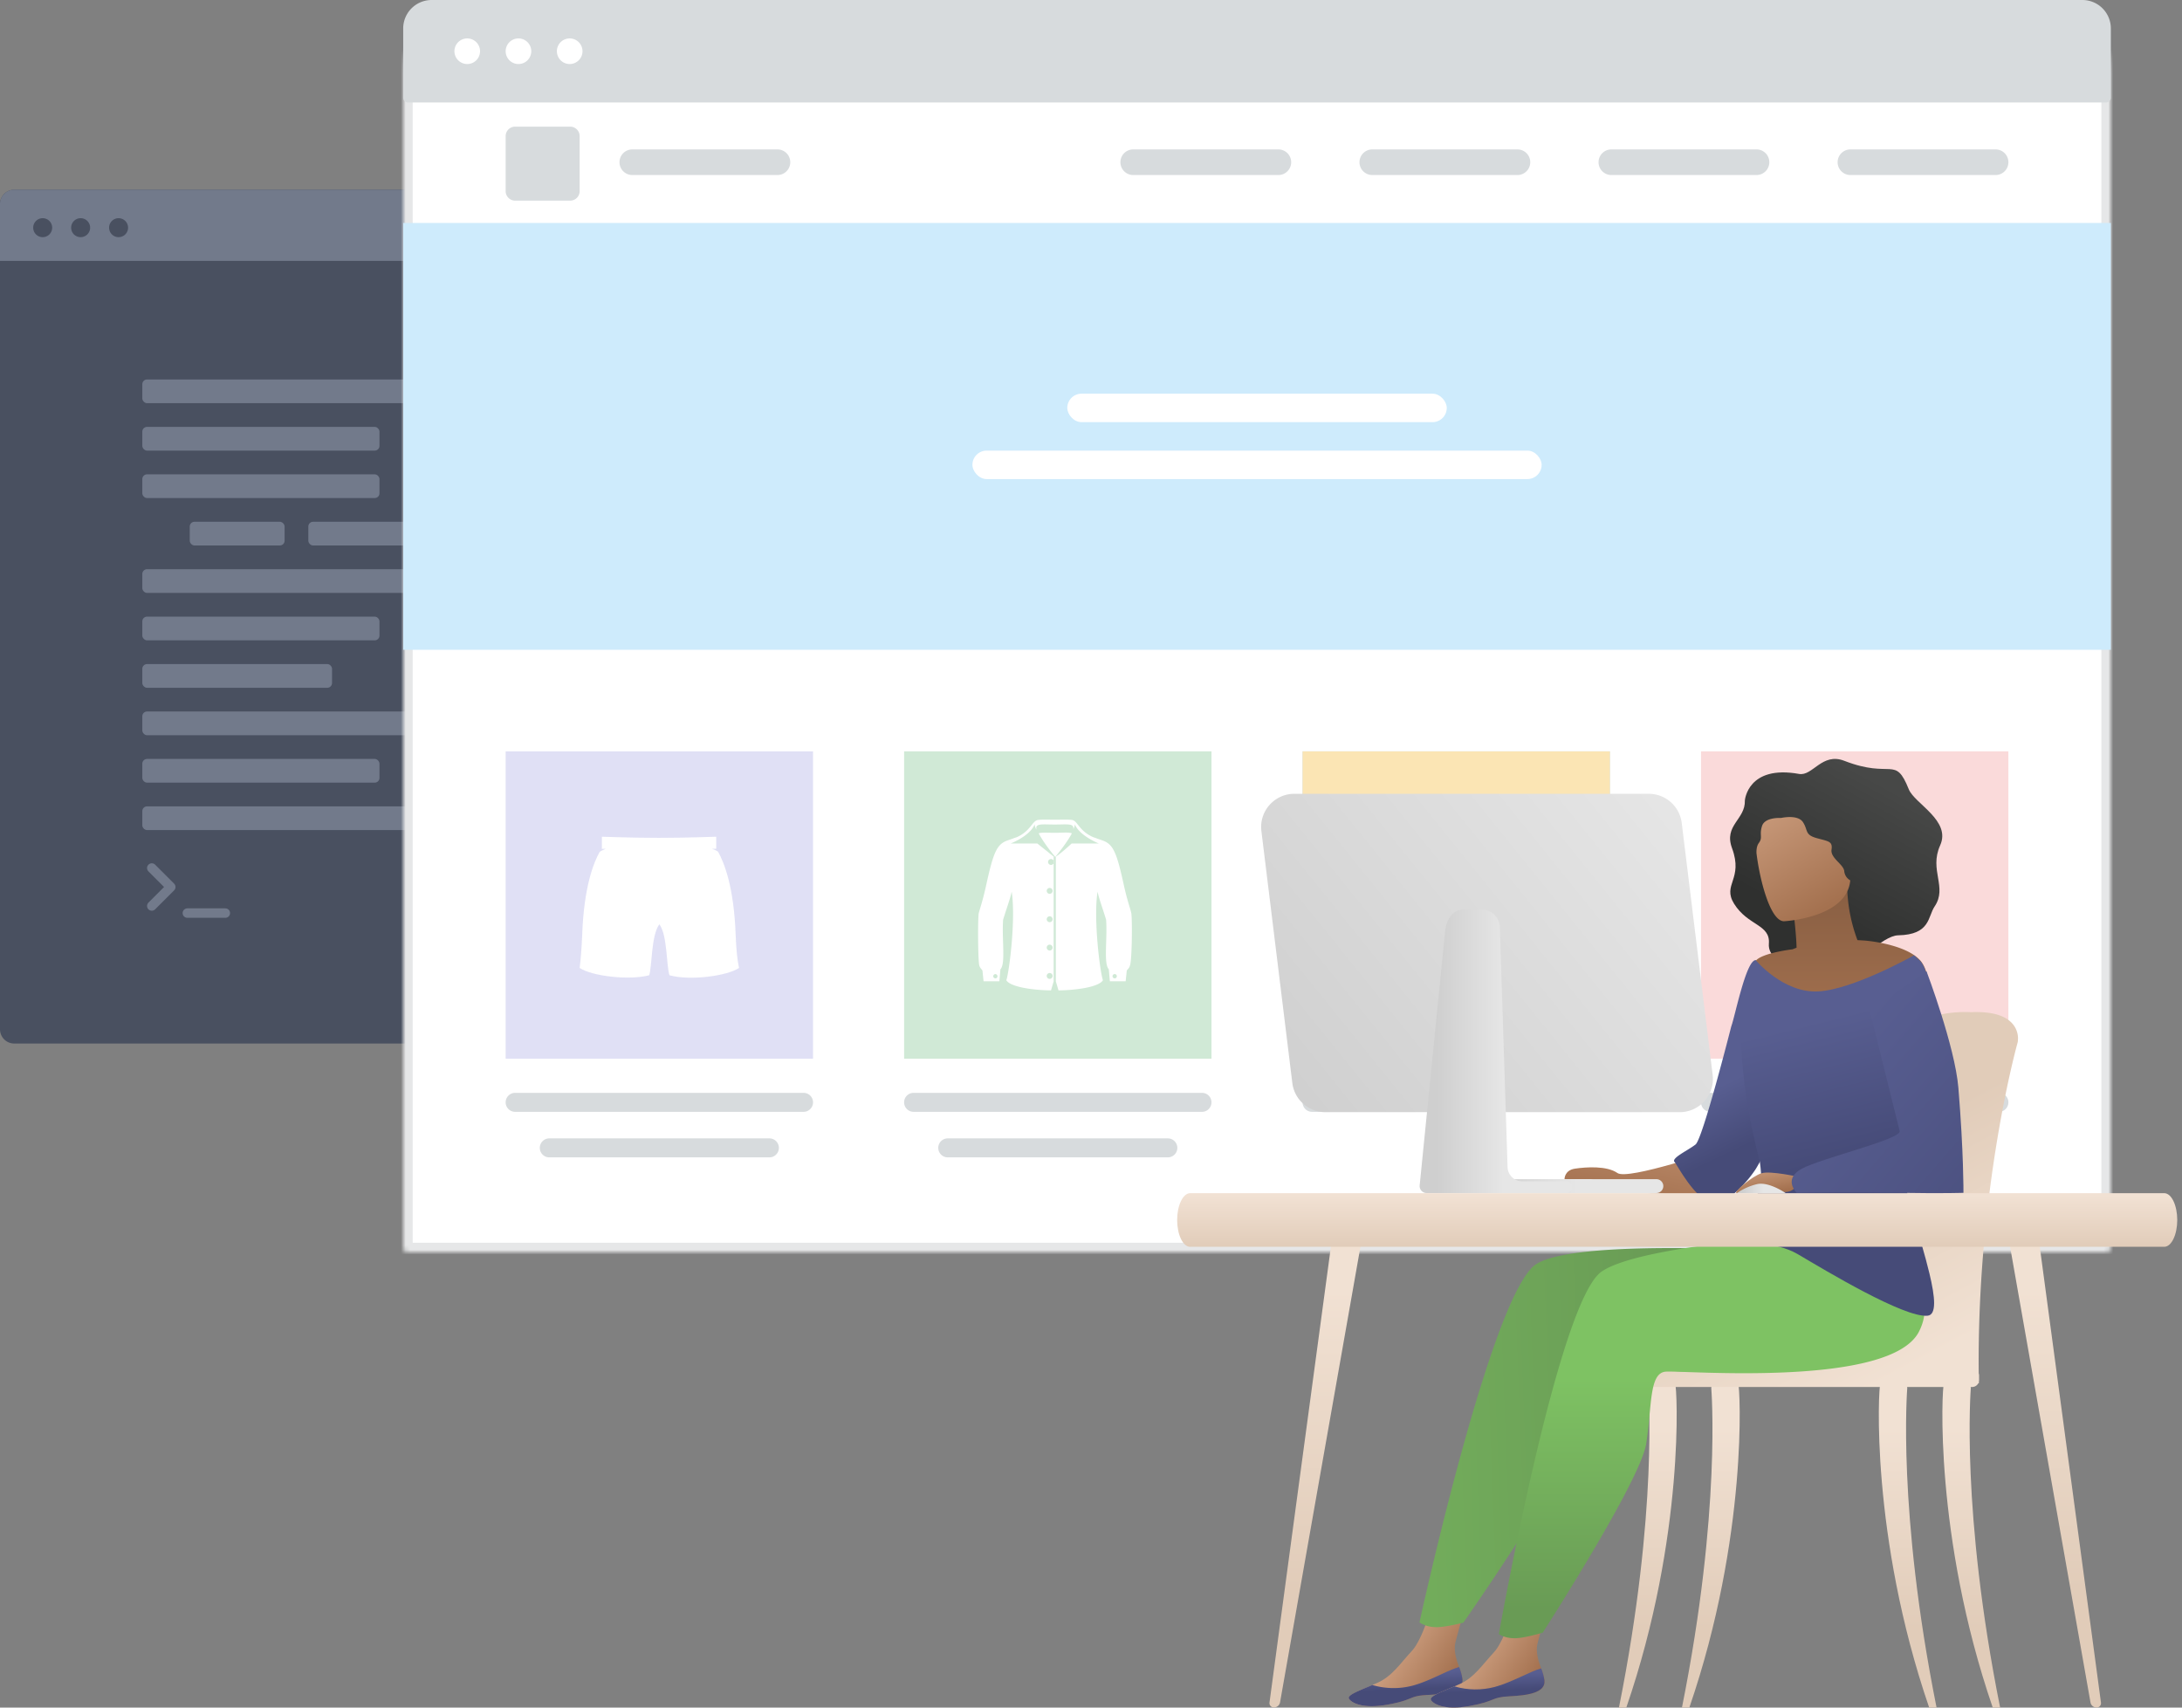 <svg width="460" height="360" viewBox="0 0 460 360" fill="none" xmlns="http://www.w3.org/2000/svg"><rect x="0" y="0" width="460" height="360" fill="#808080" stroke="none"/><path d="M0 43a3 3 0 0 1 3-3h254a3 3 0 0 1 3 3v174a3 3 0 0 1-3 3H3a3 3 0 0 1-3-3V43z" fill="#495060"/><path d="M0 43a3 3 0 0 1 3-3h254a3 3 0 0 1 3 3v12H0V43z" fill="#727A8B"/><path d="M7 48a2 2 0 1 1 4 0 2 2 0 0 1-4 0zm8 0a2 2 0 1 1 4 0 2 2 0 0 1-4 0zm8 0a2 2 0 1 1 4 0 2 2 0 0 1-4 0z" fill="#495060"/><rect x="30" y="80" width="90" height="5" rx="1" fill="#727A8B"/><rect x="40" y="110" width="20" height="5" rx="1" fill="#727A8B"/><rect x="30" y="120" width="65" height="5" rx="1" fill="#727A8B"/><rect x="65" y="110" width="80" height="5" rx="1" fill="#727A8B"/><rect x="150" y="110" width="30" height="5" rx="1" fill="#727A8B"/><rect x="30" y="90" width="50" height="5" rx="1" fill="#727A8B"/><rect x="30" y="100" width="50" height="5" rx="1" fill="#727A8B"/><rect x="30" y="140" width="40" height="5" rx="1" fill="#727A8B"/><rect x="30" y="150" width="60" height="5" rx="1" fill="#727A8B"/><rect x="30" y="160" width="50" height="5" rx="1" fill="#727A8B"/><rect x="30" y="170" width="100" height="5" rx="1" fill="#727A8B"/><rect x="30" y="130" width="50" height="5" rx="1" fill="#727A8B"/><rect x="85" y="130" width="20" height="5" rx="1" fill="#727A8B"/><rect x="110" y="130" width="50" height="5" rx="1" fill="#727A8B"/><path d="M32 183l4 4-4 4m7.5 1.5h8" stroke="#727A8B" stroke-width="2" stroke-linecap="round" stroke-linejoin="round"/><mask id="a" fill="#fff"><path d="M85 16c0-8.837 7.163-16 16-16h328c8.837 0 16 7.163 16 16v247a1 1 0 0 1-1 1H86a1 1 0 0 1-1-1V16z"/></mask><path d="M85 16c0-8.837 7.163-16 16-16h328c8.837 0 16 7.163 16 16v247a1 1 0 0 1-1 1H86a1 1 0 0 1-1-1V16z" fill="#fff" stroke="#E6E7E8" stroke-width="4" mask="url(#a)"/><path fill="#CEEBFC" d="M85 47h360v90H85z"/><rect x="225" y="83" width="80" height="6" rx="3" fill="#fff"/><rect x="205" y="95" width="120" height="6" rx="3" fill="#fff"/><path fill-rule="evenodd" clip-rule="evenodd" d="M91 0a6 6 0 0 0-6 6v14.6a1 1 0 0 0 1 1h358a1 1 0 0 0 1-1V6a6 6 0 0 0-6-6H91zm7.5 13.5a2.7 2.7 0 1 0 0-5.4 2.7 2.7 0 0 0 0 5.4zm13.5-2.7a2.7 2.7 0 1 1-5.4 0 2.7 2.7 0 0 1 5.4 0zm8.1 2.7a2.7 2.7 0 1 0 0-5.4 2.7 2.7 0 0 0 0 5.4zm-11.5 13.2a2 2 0 0 0-2 2v11.6a2 2 0 0 0 2 2h11.6a2 2 0 0 0 2-2V28.7a2 2 0 0 0-2-2h-11.6zm22 7.5a2.7 2.7 0 0 1 2.7-2.7h30.6a2.7 2.7 0 0 1 0 5.4h-30.6a2.7 2.7 0 0 1-2.7-2.7zm108.3-2.7a2.7 2.7 0 0 0 0 5.4h30.6a2.7 2.7 0 0 0 0-5.4h-30.6zm47.7 2.7a2.7 2.7 0 0 1 2.7-2.7h30.6a2.7 2.7 0 0 1 0 5.4h-30.6a2.7 2.7 0 0 1-2.7-2.7zm53.1-2.7a2.7 2.7 0 0 0 0 5.4h30.6a2.7 2.7 0 0 0 0-5.4h-30.6zm50.4 0a2.7 2.7 0 0 0 0 5.4h30.6a2.7 2.7 0 0 0 0-5.4h-30.6z" fill="#D7DBDD"/><path fill="#C6E2F7" d="M274.6 158.4h64.8v64.8h-64.8z"/><path fill="#FBE5B4" d="M274.6 158.4h64.8v64.8h-64.8z"/><path d="M274.6 232.4a2 2 0 0 1 2-2h60.8a2 2 0 1 1 0 4h-60.8a2 2 0 0 1-2-2z" fill="#D7DBDD"/><path fill-rule="evenodd" clip-rule="evenodd" d="M192.6 230.4a2 2 0 1 0 0 4h60.8a2 2 0 0 0 0-4h-60.8zm7.2 9.6a2 2 0 1 0 0 4h46.4a2 2 0 0 0 0-4h-46.4z" fill="#D7DBDD"/><path fill="#D0E9D6" d="M190.6 158.4h64.8v64.8h-64.8z"/><path fill-rule="evenodd" clip-rule="evenodd" d="M238.091 191.051a55.177 55.177 0 0 1-1.124-4.249c-1.58-7.276-2.313-8.855-4.625-9.645a9.71 9.71 0 0 0-.501-.176c-.19-.064-.402-.134-.628-.219a2.891 2.891 0 0 0-.428-.158c-.117-.037-.239-.075-.361-.124-1.734-.785-2.538-1.797-3.138-2.553-.436-.548-.764-.962-1.262-1.057-.54-.083-1.418-.074-2.452-.064-.369.004-.757.008-1.158.008-.4 0-.788-.004-1.157-.008-1.034-.01-1.912-.019-2.452.064-.535.098-.881.53-1.337 1.099-.602.751-1.394 1.741-3.063 2.511-.122.049-.244.087-.361.124a2.905 2.905 0 0 0-.429.158c-.225.085-.437.155-.627.219-.191.063-.36.12-.501.176-2.312.79-3.046 2.369-4.625 9.645-.523 2.335-.932 3.693-1.225 4.669-.118.391-.217.721-.298 1.028-.225 1.072-.169 10.04.113 11.055.122.398.311.613.458.781.124.141.219.249.219.404l.225 2.143h3.328l.226-2.538c.708-.708.638-2.994.558-5.63-.048-1.563-.099-3.251.006-4.805.251-.837.526-1.675.786-2.469.441-1.345.842-2.567 1.019-3.453.902 5.64-.508 16.921-1.128 18.669.789 1.354 5.245 2.087 9.419 2.144l.564-1.918v-24.901a.595.595 0 0 0 0-.511v-.872c-.959-.79-3.44-2.764-3.44-2.764h-5.641s4.118-1.579 5.077-4.061c0 .338.112.62.338 1.128v-.508c.136-.635 1.149-.613 2.657-.58.365.008.76.016 1.179.016h.112c.418 0 .814-.008 1.181-.016 1.522-.033 2.564-.056 2.655.58a.789.789 0 0 1 0 .508c.225-.508.338-.79.338-1.128.959 2.425 5.077 4.061 5.077 4.061h-5.754s-2.087 1.974-3.327 2.764v26.284l.564 1.918c4.174-.057 8.573-.79 9.363-2.144-.621-1.748-2.031-13.029-1.128-18.669.177.886.577 2.108 1.018 3.453.261.794.535 1.632.787 2.469.105 1.554.053 3.233.006 4.79-.081 2.625-.15 4.901.558 5.645l.225 2.538h3.328l.226-2.143c0-.149.098-.254.222-.387.158-.171.36-.387.455-.798.451-1.015.507-9.983.282-11.055-.087-.411-.223-.862-.399-1.448zm-15.959-9.581a.625.625 0 0 0-.564-.365.626.626 0 0 0-.62.621c0 .338.282.62.62.62a.625.625 0 0 0 .564-.365v-.511zm.339-5.892h-.057c-.423 0-.826-.008-1.2-.016-1.022-.02-1.827-.037-2.24.129.959 1.804 2.651 4.004 3.497 4.963.846-1.015 2.538-3.159 3.497-4.963-.478-.199-1.235-.174-2.195-.141-.401.013-.837.028-1.302.028zm-13.086 30.232c0 .226.226.452.451.452a.445.445 0 0 0 .451-.452.485.485 0 0 0-.451-.451.486.486 0 0 0-.451.451zm12.522-6.035a.626.626 0 0 0-.621-.62.626.626 0 0 0-.62.62c0 .339.282.621.62.621a.626.626 0 0 0 .621-.621zm-.621-6.599c.339 0 .621.282.621.62a.626.626 0 0 1-.621.621.626.626 0 0 1-.62-.621c0-.338.282-.62.62-.62zm.621-5.359a.626.626 0 0 0-.621-.62.626.626 0 0 0-.62.62c0 .339.282.621.62.621a.626.626 0 0 0 .621-.621zm-.621 17.317c.339 0 .621.282.621.62s-.282.62-.621.62a.626.626 0 0 1-.62-.62c0-.338.282-.62.62-.62zm13.255.676c0 .226.169.452.452.452a.445.445 0 0 0 .451-.452.445.445 0 0 0-.451-.451.445.445 0 0 0-.452.451z" fill="#fff"/><path fill-rule="evenodd" clip-rule="evenodd" d="M360.6 230.4a2 2 0 1 0 0 4h60.8a2 2 0 0 0 0-4h-60.8zm7.2 9.6a2 2 0 1 0 0 4h46.4a2 2 0 0 0 0-4h-46.4z" fill="#D7DBDD"/><path fill="#FADADA" d="M358.6 158.4h64.8v64.8h-64.8z"/><path fill="#E0E0F5" d="M106.6 158.4h64.8v64.8h-64.8z"/><path fill-rule="evenodd" clip-rule="evenodd" d="M155.088 197.118c-.357-10.151-2.434-15.257-3.681-17.512-.237-.297-1.306-.653-1.306-.653h.89V176.4s-6.292.237-12.05.237c-5.759 0-12.051-.237-12.051-.237v2.374l-.06.179h.891s-1.069.415-1.306.653c-1.247 2.196-3.325 7.361-3.681 17.512-.119 2.79-.297 5.046-.534 6.946 2.553 1.721 10.389 2.671 14.663 1.543.593-1.781.415-8.489 2.137-10.745 1.722 2.256 1.484 8.964 2.137 10.745 4.274 1.187 12.11.178 14.663-1.543-.416-1.9-.594-4.156-.712-6.946z" fill="#fff"/><path fill-rule="evenodd" clip-rule="evenodd" d="M108.6 230.4a2 2 0 1 0 0 4h60.8a2 2 0 0 0 0-4h-60.8zm7.2 9.6a2 2 0 1 0 0 4h46.4a2 2 0 0 0 0-4h-46.4z" fill="#D7DBDD"/><path d="M421.658 360c-8.328-41.582-6.184-67.088-6.178-67.41 0-.638-1.172-1.218-1.816-1.242-.644-.023-3.514-.187-3.86.358-.433.72-2.108 32.153 10.296 68.294h1.558z" fill="url(#b)"/><path d="M354.583 360c8.328-41.582 6.19-67.088 6.178-67.41 0-.638 1.172-1.218 1.816-1.242.644-.023 3.514-.187 3.86.358.433.72 2.114 32.153-10.296 68.294h-1.558z" fill="url(#c)"/><path d="M341.299 360c8.323-41.582 6.185-67.088 6.173-67.41 0-.638 1.172-1.218 1.816-1.242.644-.023 3.514-.187 3.859.358.44.72 2.115 32.153-10.296 68.294h-1.552z" fill="url(#d)"/><path d="M408.259 360c-8.328-41.582-6.185-67.088-6.179-67.41 0-.638-1.171-1.218-1.816-1.242-.644-.023-3.514-.187-3.859.358-.434.72-2.114 32.153 10.296 68.294h1.558z" fill="url(#e)"/><path d="M417.172 291.636c.008-.114.011-.238.013-.369a1.5 1.5 0 0 0 .034-.316v-.937c0-.163-.027-.32-.076-.466v-.038c-.357-39.117 8.106-69.39 8.199-69.694.043-.169.065-.342.065-.515 0 0 .866-5.787-8.352-5.927a26.587 26.587 0 0 0-1.584.021 20.402 20.402 0 0 0-.805-.027c-9.225-.135-13.371 4.287-13.658 5.376 0 .01-.029.121-.084.331-.287 1.104-1.283 4.936-2.522 11.06a319.49 319.49 0 0 0-1.558 8.27c-1.371 7.801-2.513 18.987-3.04 31.842-.515 5.698-.808 10.794-.72 14.561-1.802-.09-3.747-.162-5.845-.212-27.585-.656-37.61 2.057-41.234 3.959h-2.082c-.805 0-1.458.653-1.458 1.459v.937c0 .805.653 1.458 1.458 1.458h71.838a1.46 1.46 0 0 0 1.286-.77l.125-.003z" fill="url(#f)"/><path d="M362.056 242.432s-18.863 6.422-21.071 4.87c-2.208-1.552-6.53-1.286-8.964-.922-2.236.335-2.196 2.208-2.196 2.208h5.61s2.723 1.362 3.427 1.735c3.049 1.631 21.973 1.534 21.973 1.534l1.221-9.425z" fill="url(#g)"/><path d="M367.847 168.74s.586-7.532 11.427-5.575c2.864.515 4.831-4.592 9.523-2.771 10.091 3.919 10.688-1.253 13.605 6.003 1.218 3.04 8.984 6.583 6.612 11.831-2.372 5.247 1.599 8.785-1.172 12.885-1.446 2.131-.855 5.938-7.666 6.073-3.385.064-8.668 6.348-12.469 7.485-3.801 1.136-15.227-.504-14.8-5.722.334-4.1-4.415-3.731-7.332-8.416-2.548-4.1 2.003-5.119-.433-11.714-1.798-4.855 2.846-6.032 2.705-10.079z" fill="url(#h)"/><path d="M308.303 354.003c.234 2.519-3.274 3.134-7.339 3.339-4.064.205-2.828 1.03-8.398 2.038-5.57 1.007-7.795-.516-8.199-1.265-.404-.75 2.231-1.71 4.99-2.888l1.036-.456c3.104-1.365 4.849-4.147 7.268-6.73 2.29-2.442 4.469-10.266 4.469-10.266l7.567-1.617s-2.126 7.028-2.864 10.05c-.434 1.757.205 3.748.773 5.271.344.807.578 1.656.697 2.524z" fill="url(#i)"/><path d="M300.965 357.336c-4.059.199-2.829 1.03-8.399 2.038-5.569 1.007-7.795-.516-8.199-1.265-.404-.75 2.231-1.71 4.99-2.888l.041.047a15.89 15.89 0 0 0 8.427.1c3.684-1.002 7.245-3.204 9.781-3.912.346.812.58 1.667.697 2.541.234 2.519-3.274 3.134-7.338 3.339z" fill="url(#j)"/><path d="M383.625 264.303s-50.262-3.784-59.738 2.19c-9.476 5.974-24.639 75.551-24.639 75.551a6.199 6.199 0 0 0 3.028.978c1.95.211 6.231-.937 6.231-.937s21.811-31.122 23.351-38.964c1.54-7.842 1.171-14.835 4.656-15.023 3.485-.187 47.111 5.271 53.705-6.319 6.595-11.59 1.142-23.128 1.142-23.128l-7.736 5.652z" fill="url(#k)"/><path d="M325.609 354.285c.234 2.518-3.274 3.127-7.338 3.332-4.065.205-2.835 1.037-8.399 2.044-5.564 1.007-7.795-.515-8.199-1.271-.404-.755 2.231-1.71 4.984-2.887l1.042-.451c3.104-1.365 4.85-4.147 7.269-6.729 2.289-2.448 4.468-10.273 4.468-10.273l7.555-1.616s-2.126 7.028-2.864 10.055c-.433 1.757.205 3.743.773 5.271.349.806.587 1.655.709 2.525z" fill="url(#l)"/><path d="M318.259 357.617c-4.059.205-2.835 1.036-8.399 2.044-5.563 1.007-7.795-.516-8.199-1.271-.404-.756 2.231-1.71 4.984-2.888l.047.047c2.748.795 5.661.83 8.428.1 3.683-1.002 7.244-3.198 9.78-3.912.347.813.581 1.67.697 2.547.234 2.519-3.274 3.128-7.338 3.333z" fill="url(#m)"/><path d="M391.531 259.629s-44.651 2.109-53.881 8.446c-9.23 6.337-21.669 76.441-21.669 76.441a6.195 6.195 0 0 0 3.063.855c1.95.134 6.19-1.172 6.19-1.172s20.58-31.948 21.81-39.825c1.23-7.877.586-14.87 4.071-15.192 3.484-.322 47.28 3.461 53.418-8.41 6.138-11.872-13.002-21.143-13.002-21.143z" fill="url(#n)"/><path d="M404.897 202.574a.556.556 0 0 0-.053-.065 7.036 7.036 0 0 0-1.248-1.095c-3.648-2.548-10.167-3.092-10.167-3.092s-.714-.065-1.845-.117a33.873 33.873 0 0 1-2.137-10.296l-.645.175-10.864 2.929s.481 3.449.703 6.711c.053.715.088 1.424.106 2.08-.317.117-.586.228-.861.333 0 0-6.214.732-7.684 2.343-1.47 1.611-4.41 12.106-5.148 13.968l41.828.685s1.042-10.981-1.985-14.559z" fill="url(#o)"/><path d="M353.012 244.964c.24.27.884 1.418 1.792 2.794.269.41.586.844.884 1.283 1.324 1.839 3.005 3.754 4.744 4.427.62.263 1.305.326 1.962.182.978-.24 2.542-1.347 4.1-2.841a25.443 25.443 0 0 0 3.514-4.152c.37-.549.996-1.716.996-1.716s-.367-42.525-.879-42.525c-2.05 0-4.41 12.106-5.148 13.968 0 0-5.997 23.679-7.526 24.897-1.528 1.218-5.183 2.864-4.439 3.683z" fill="url(#p)"/><path d="M371.004 244.941s.106.867.152 1.271c.235 2.19.264 3.894-.087 4.685-.457.996-1.933 1.986-3.602 2.964-3.315 1.932-7.45 3.789-6.044 5.47 1.171 1.411 4.867 1.845 8.785 2.495 3.098.509 6.354 1.171 8.673 2.518l.276.158c5.563 3.28 22.255 13.359 27.204 12.885 1.95-.188 1.593-3.918.404-8.867-1.857-7.807-5.757-18.654-5.757-23.368 0-2.577 5.78-28.077 5.78-28.077s1.054-10.923-1.973-14.501l-1.306-1.171c-.194.105-12.838 7.227-20.218 7.613-7.379.387-13.165-6.6-13.165-6.6-1.465 1.587-2.019 6.662-2.659 11.057-1.783 12.237 3.537 31.468 3.537 31.468z" fill="url(#q)"/><path d="M375.467 172.448s3.514-.814 4.627.884c.362.553.522 1.026.662 1.437.289.854.489 1.441 2.207 1.919.328.091.628.17.901.242 1.85.485 2.475.649 2.25 2.2-.143.992.666 1.841 1.434 2.646.61.641 1.194 1.254 1.249 1.887a2.494 2.494 0 0 0 1.266 1.941c-.693 7.952-13.981 8.619-13.981 8.619-2.897-.031-5.121-8.796-5.786-14.355-.029-.682.048-1.546.503-2.161.464-.627.447-1.049.423-1.603-.02-.48-.044-1.06.239-1.958.609-1.932 4.006-1.698 4.006-1.698z" fill="url(#r)"/><path d="M422.765 257.205l2.876 16.322 7.953 45.096 7.116 40.3a1.297 1.297 0 0 0 1.288 1.06.91.91 0 0 0 .883-.636.919.919 0 0 0 .037-.383l-6.132-45.682-6.56-48.868-.989-7.367-6.472.158z" fill="url(#s)"/><path d="M268.565 359.965a1.302 1.302 0 0 0 1.289-1.06l6.313-35.801 9.09-51.498 2.541-14.401-6.442-.182-1.124 8.358-7.919 58.753-4.685 34.824a.913.913 0 0 0 .238.719.9.9 0 0 0 .699.288z" fill="url(#t)"/><path d="M250.891 262.856H456.27c.723-.004 1.416-.601 1.928-1.66.511-1.059.8-2.494.802-3.991-.002-1.498-.291-2.933-.802-3.992-.512-1.058-1.205-1.655-1.928-1.66H250.891c-.724.005-1.417.602-1.928 1.66-.512 1.059-.8 2.494-.802 3.992.002 1.497.29 2.932.802 3.991.511 1.059 1.204 1.656 1.928 1.66z" fill="url(#u)"/><path d="M350.652 250.06c0-.809-.656-1.465-1.464-1.465H311.12a1.465 1.465 0 0 0 0 2.929h38.068c.808 0 1.464-.656 1.464-1.464z" fill="url(#v)"/><path d="M272.87 167.352c-4.205 0-7.46 3.68-6.948 7.853l6.521 53.117a7 7 0 0 0 6.948 6.147h74.716c4.205 0 7.461-3.68 6.948-7.853l-.915-7.45-5.606-45.667a7 7 0 0 0-6.948-6.147H272.87z" fill="url(#w)"/><path d="M304.66 196.295c.21-2.131 1.329-4.257 3.455-4.521h3.742a3.865 3.865 0 0 1 3.951 2.162c.232.483.36 1.009.378 1.545l1.634 50.584a3.077 3.077 0 0 0 3.074 2.981h9.219a1.264 1.264 0 0 1 1.235.902 1.237 1.237 0 0 1-.199 1.075 1.24 1.24 0 0 1-.972.501h-29.406a1.459 1.459 0 0 1-.604-.124 1.472 1.472 0 0 1-.878-1.505l5.371-53.6z" fill="url(#x)"/><path d="M379.379 248.156s-6.115-1.394-8.047-.802c-1.933.592-6.208 4.182-5.172 4.188 1.037.005 5.172-1.939 5.816-1.558.644.38 3.514 1.874 5.417 1.124 1.904-.75 1.986-2.952 1.986-2.952z" fill="url(#y)"/><path d="M406.138 204.764s5.997 15.848 6.717 24.563c1.131 13.629 1.072 22.144 1.072 22.144s-3.865.164-13.734 0c-9.868-.164-21.429 0-21.429 0s-2.97-2.875 1.077-5.078c4.047-2.202 21.084-6.237 20.639-7.935l-6.296-25.365 11.954-8.329z" fill="url(#z)"/><path d="M376.479 251.553s-3.619-2.536-6.155-1.892a12.652 12.652 0 0 0-4.164 1.88l10.319.012z" fill="url(#A)"/><defs><linearGradient id="b" x1="409.483" y1="301.143" x2="409.471" y2="343.458" gradientUnits="userSpaceOnUse"><stop stop-color="#F1E1D3"/><stop offset="1" stop-color="#E1CCB9"/></linearGradient><linearGradient id="c" x1="354.583" y1="301.143" x2="354.571" y2="343.458" gradientUnits="userSpaceOnUse"><stop stop-color="#F1E1D3"/><stop offset="1" stop-color="#E1CCB9"/></linearGradient><linearGradient id="d" x1="341.299" y1="301.143" x2="341.287" y2="343.458" gradientUnits="userSpaceOnUse"><stop stop-color="#F1E1D3"/><stop offset="1" stop-color="#E1CCB9"/></linearGradient><linearGradient id="e" x1="396.083" y1="301.143" x2="396.071" y2="343.458" gradientUnits="userSpaceOnUse"><stop stop-color="#F1E1D3"/><stop offset="1" stop-color="#E1CCB9"/></linearGradient><linearGradient id="f" x1="412.074" y1="283.46" x2="390.99" y2="243.635" gradientUnits="userSpaceOnUse"><stop stop-color="#F1E1D3"/><stop offset="1" stop-color="#E1CCB9"/></linearGradient><linearGradient id="g" x1="337.199" y1="217.582" x2="330.471" y2="251.097" gradientUnits="userSpaceOnUse"><stop stop-color="#D7AA8C"/><stop offset="1" stop-color="#A4714F"/></linearGradient><linearGradient id="h" x1="387.326" y1="160.131" x2="366.836" y2="197.859" gradientUnits="userSpaceOnUse"><stop stop-color="#474847"/><stop offset=".766" stop-color="#2F302F"/></linearGradient><linearGradient id="i" x1="291.474" y1="345.117" x2="305.79" y2="354.45" gradientUnits="userSpaceOnUse"><stop stop-color="#D7AA8C"/><stop offset="1" stop-color="#A4714F"/></linearGradient><linearGradient id="j" x1="301.802" y1="355.946" x2="301.628" y2="352.629" gradientUnits="userSpaceOnUse"><stop stop-color="#464B78"/><stop offset="1" stop-color="#585E91"/></linearGradient><linearGradient id="k" x1="353.8" y1="279.36" x2="230.225" y2="284.046" gradientUnits="userSpaceOnUse"><stop offset=".009" stop-color="#699B55"/><stop offset="1" stop-color="#7EC263"/></linearGradient><linearGradient id="l" x1="308.777" y1="345.394" x2="323.093" y2="354.72" gradientUnits="userSpaceOnUse"><stop stop-color="#D7AA8C"/><stop offset="1" stop-color="#A4714F"/></linearGradient><linearGradient id="m" x1="319.096" y1="356.23" x2="318.922" y2="352.911" gradientUnits="userSpaceOnUse"><stop stop-color="#464B78"/><stop offset="1" stop-color="#585E91"/></linearGradient><linearGradient id="n" x1="360.864" y1="339.665" x2="360.864" y2="290.721" gradientUnits="userSpaceOnUse"><stop offset=".009" stop-color="#699B55"/><stop offset="1" stop-color="#7EC263"/></linearGradient><linearGradient id="o" x1="386.055" y1="187.909" x2="386.055" y2="217.133" gradientUnits="userSpaceOnUse"><stop stop-color="#895F43"/><stop offset="1" stop-color="#A4714F"/></linearGradient><linearGradient id="p" x1="370.271" y1="240.487" x2="364.342" y2="228.071" gradientUnits="userSpaceOnUse"><stop stop-color="#464B78"/><stop offset="1" stop-color="#585E91"/></linearGradient><linearGradient id="q" x1="395.09" y1="242.756" x2="387.915" y2="213.912" gradientUnits="userSpaceOnUse"><stop stop-color="#464B78"/><stop offset="1" stop-color="#585E91"/></linearGradient><linearGradient id="r" x1="366.978" y1="162.082" x2="384.987" y2="191.365" gradientUnits="userSpaceOnUse"><stop stop-color="#D7AA8C"/><stop offset="1" stop-color="#A4714F"/></linearGradient><linearGradient id="s" x1="422.765" y1="271.786" x2="422.749" y2="335.195" gradientUnits="userSpaceOnUse"><stop stop-color="#F1E1D3"/><stop offset="1" stop-color="#E1CCB9"/></linearGradient><linearGradient id="t" x1="267.623" y1="271.764" x2="267.606" y2="335.177" gradientUnits="userSpaceOnUse"><stop stop-color="#F1E1D3"/><stop offset="1" stop-color="#E1CCB9"/></linearGradient><linearGradient id="u" x1="321.427" y1="251.553" x2="321.427" y2="262.856" gradientUnits="userSpaceOnUse"><stop offset=".05" stop-color="#F1E1D3"/><stop offset="1" stop-color="#E1CCB9"/></linearGradient><linearGradient id="v" x1="314.395" y1="250.06" x2="332.339" y2="250.06" gradientUnits="userSpaceOnUse"><stop stop-color="#CFCFCF"/><stop offset="1" stop-color="#E6E6E6"/></linearGradient><linearGradient id="w" x1="271.514" y1="234.469" x2="354.679" y2="167.352" gradientUnits="userSpaceOnUse"><stop stop-color="#CFCFCF"/><stop offset="1" stop-color="#E6E6E6"/></linearGradient><linearGradient id="x" x1="302.993" y1="221.635" x2="317.049" y2="221.635" gradientUnits="userSpaceOnUse"><stop stop-color="#CFCFCF"/><stop offset="1" stop-color="#E6E6E6"/></linearGradient><linearGradient id="y" x1="363.759" y1="245.201" x2="365.142" y2="252.915" gradientUnits="userSpaceOnUse"><stop stop-color="#D7AA8C"/><stop offset="1" stop-color="#A4714F"/></linearGradient><linearGradient id="z" x1="446.115" y1="251.029" x2="397.505" y2="209.008" gradientUnits="userSpaceOnUse"><stop stop-color="#464B78"/><stop offset="1" stop-color="#585E91"/></linearGradient><linearGradient id="A" x1="367.353" y1="250.554" x2="371.87" y2="250.554" gradientUnits="userSpaceOnUse"><stop stop-color="#CFCFCF"/><stop offset="1" stop-color="#E6E6E6"/></linearGradient></defs></svg>